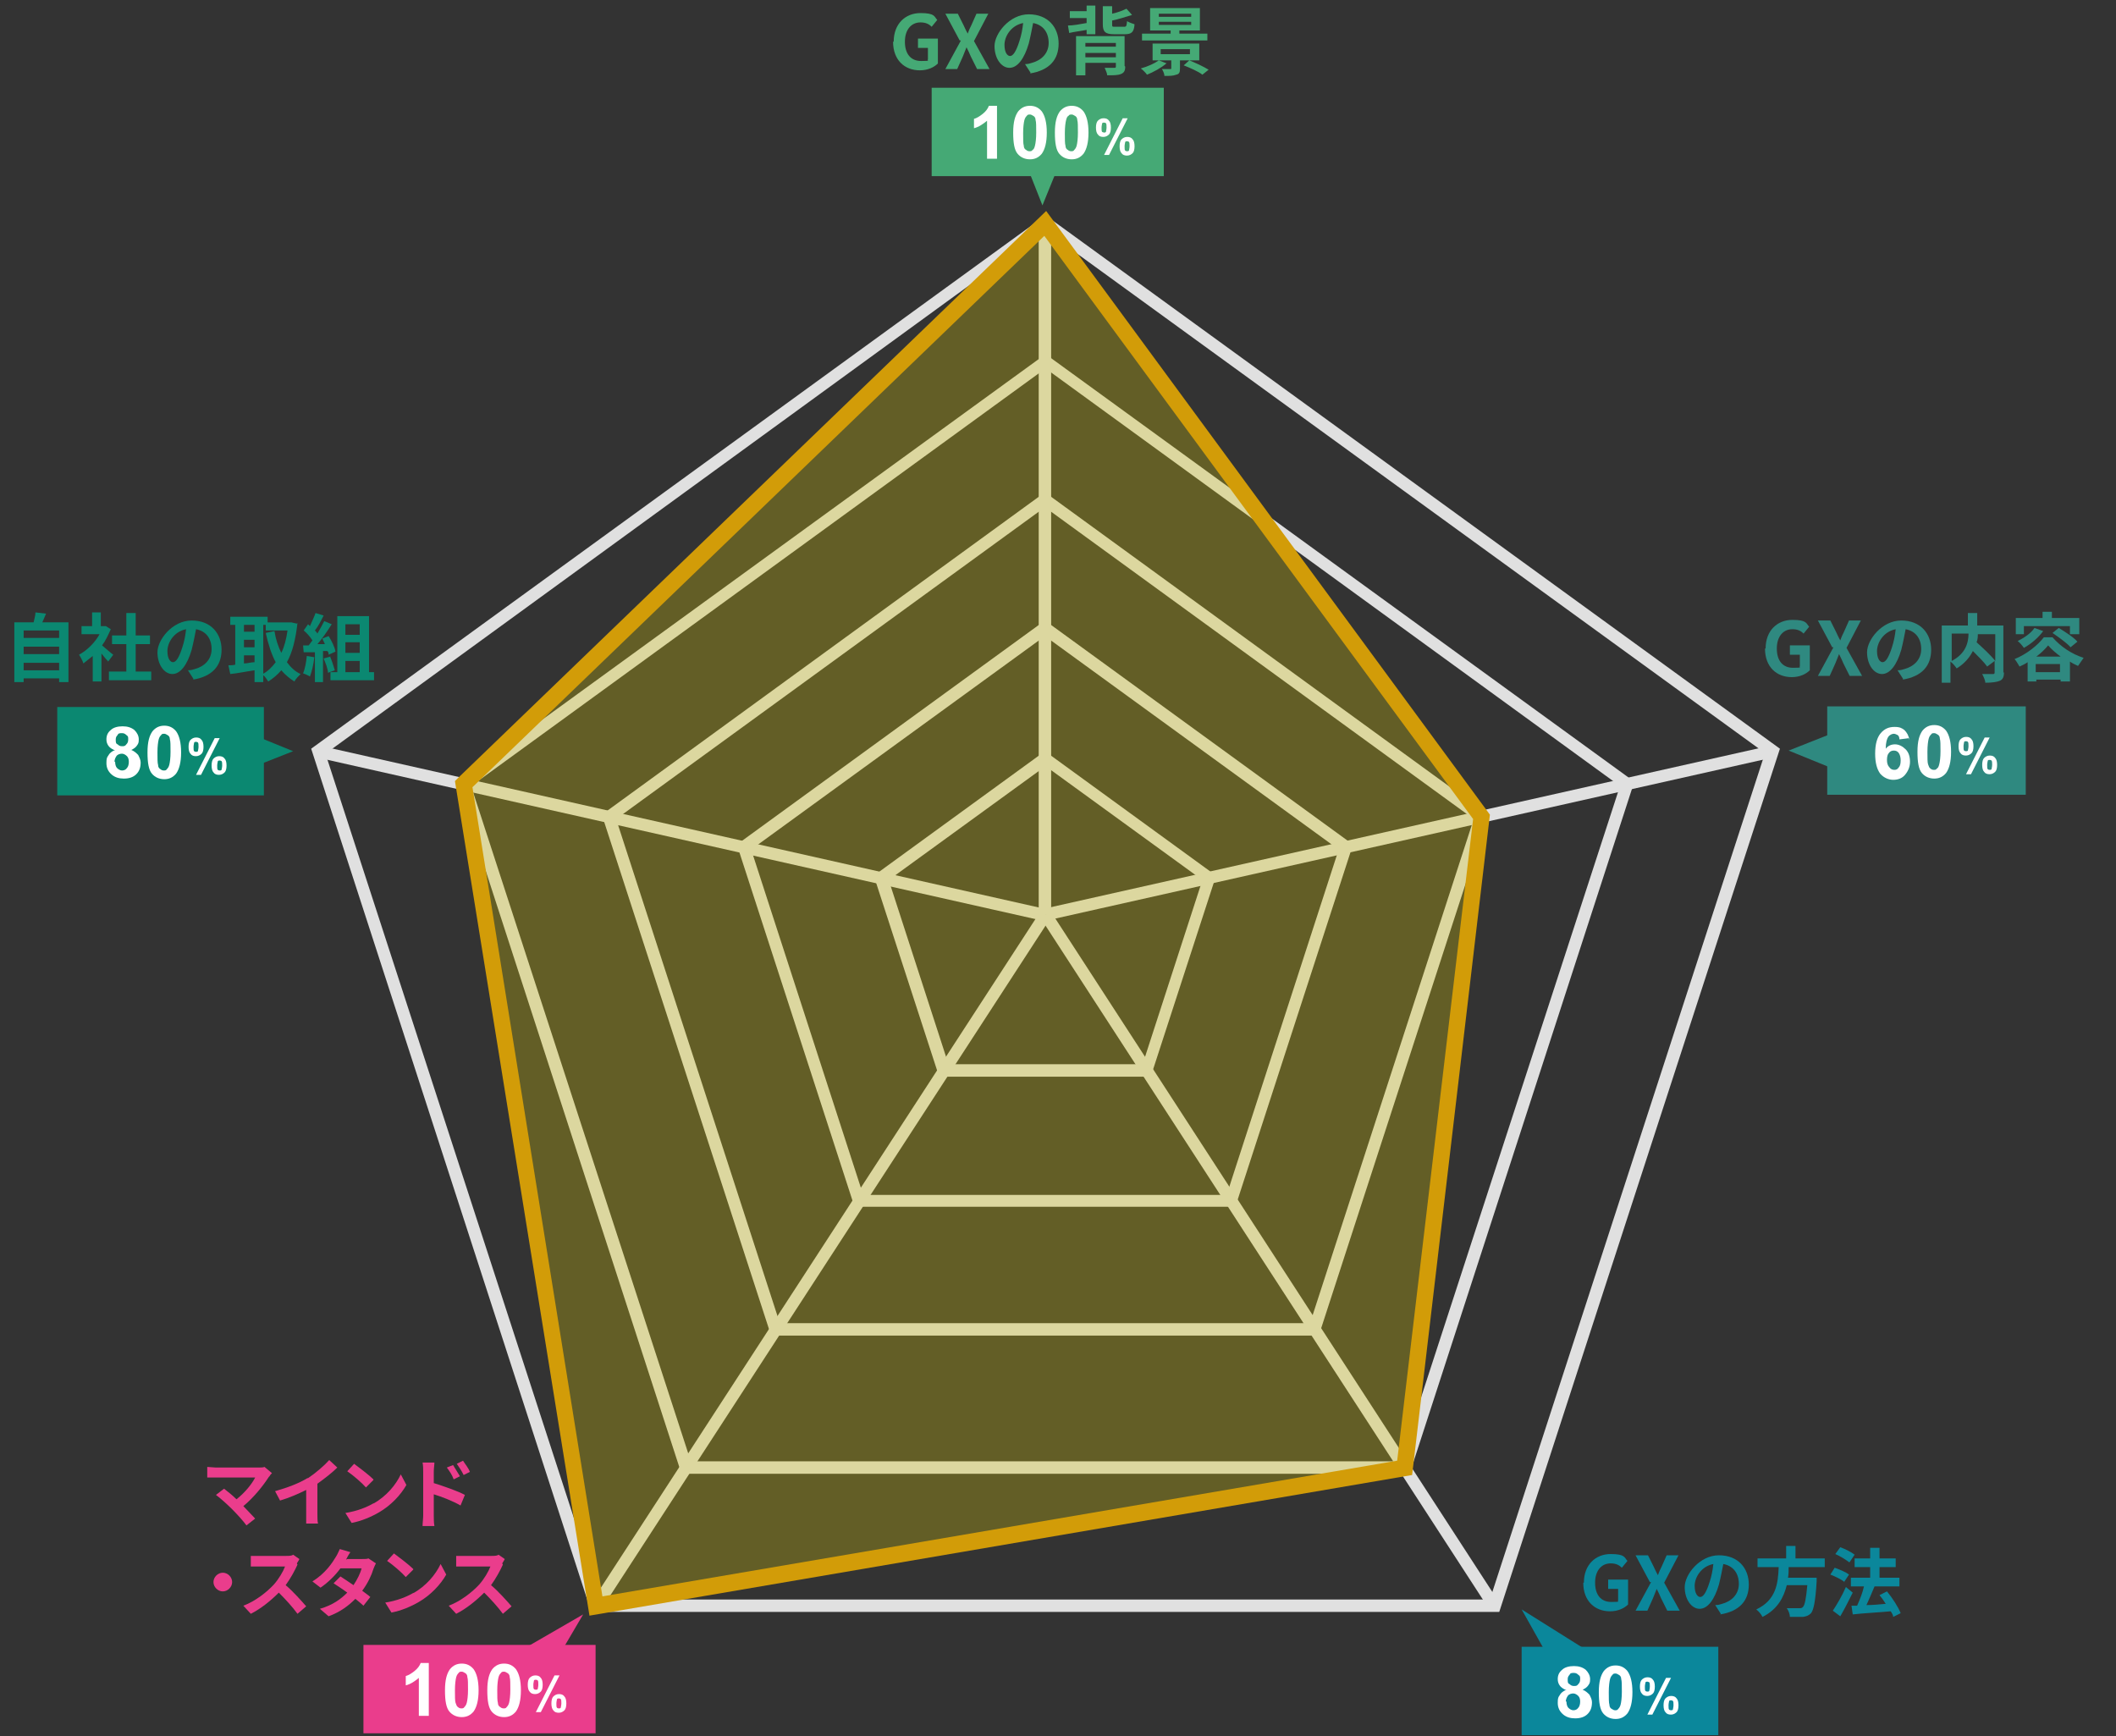 <?xml version="1.0" encoding="UTF-8"?>
<svg xmlns="http://www.w3.org/2000/svg" version="1.1" viewBox="0 0 340 279">
  <rect x="0" y="0" width="340" height="279" fill="#333333" stroke="none"/>
  <defs>
    <style>
      .cls-1 {
        fill: #e0e0e0;
      }

      .cls-1, .cls-2, .cls-3, .cls-4, .cls-5, .cls-6, .cls-7, .cls-8, .cls-9 {
        stroke-width: 0px;
      }

      .cls-2 {
        fill: #0b8871;
      }

      .cls-3 {
        fill: #0b879b;
      }

      .cls-4 {
        fill: #2f8980;
      }

      .cls-5 {
        fill: #45a975;
      }

      .cls-6 {
        fill: #d2c108;
        isolation: isolate;
        opacity: .3;
      }

      .cls-7 {
        fill: #d29c08;
      }

      .cls-8 {
        fill: #fff;
      }

      .cls-9 {
        fill: #ea3d8c;
      }
    </style>
  </defs>
  <g id="_レイヤー_1" data-name="レイヤー 1">
    <path class="cls-1" d="M240.8,259H95L50,120.3l118-85.7,118,85.7-45.1,138.7ZM96.4,257h143l44.2-136-115.7-84L52.3,121.1l44.2,136Z"/>
    <path class="cls-1" d="M226.4,236.8h-116.9l-36.1-111.2,94.6-68.7,94.6,68.7-36.1,111.2h0ZM110.9,234.8h114.1l35.3-108.5-92.3-67.1-92.3,67.1,35.3,108.5h0Z"/>
    <path class="cls-1" d="M212,214.6h-88.1l-27.2-83.7,71.2-51.8,71.2,51.8-27.2,83.7ZM125.3,212.6h85.2l26.3-81-68.9-50.1-68.9,50.1,26.3,81h0Z"/>
    <path class="cls-1" d="M198.5,193.9h-61.2l-18.9-58.2,49.5-36,49.5,36-18.9,58.2ZM138.7,192h58.4l18-55.5-47.2-34.3-47.2,34.3,18,55.5h0Z"/>
    <path class="cls-1" d="M184.9,173h-34l-10.5-32.3,27.5-20,27.5,20-10.5,32.3ZM152.4,171h31.2l9.6-29.6-25.2-18.3-25.2,18.3,9.6,29.6Z"/>
    <path class="cls-1" d="M168.9,35.8h-2v111.1h2V35.8Z"/>
    <path class="cls-1" d="M51.3,119.8l-.4,1.9,116.9,26.3.4-1.9-116.9-26.3Z"/>
    <path class="cls-1" d="M284.5,119.8l-116.7,26.2.4,1.9,116.7-26.2-.4-1.9Z"/>
    <path class="cls-1" d="M167.2,146.4l-72.2,111.1,1.6,1.1,72.2-111.1-1.6-1.1Z"/>
    <path class="cls-1" d="M168.8,146.4l-1.6,1.1,72.1,111.1,1.6-1.1-72.1-111.1Z"/>
    <path class="cls-5" d="M187,14.1h-37.3v14.2h37.3v-14.2Z"/>
    <path class="cls-5" d="M164.3,24.9l3.2,8.1,3.3-8.1h-6.4Z"/>
    <path class="cls-9" d="M95.7,264.3h-37.3v14.2h37.3v-14.2Z"/>
    <path class="cls-9" d="M87.3,270.3l6.4-10.9-10.9,6.3,4.6,4.6Z"/>
    <path class="cls-3" d="M276.1,264.6h-31.6v14.2h31.6v-14.2Z"/>
    <path class="cls-3" d="M255.5,265.5l-11-6.9,6.4,11.4,4.7-4.5Z"/>
    <path class="cls-2" d="M42.4,113.6H9.2v14.2h33.2v-14.2Z"/>
    <path class="cls-2" d="M39,123.9l8.1-3.2-8.1-3.3v6.4Z"/>
    <path class="cls-4" d="M325.5,113.5h-31.9v14.2h31.9v-14.2Z"/>
    <path class="cls-4" d="M295.5,117.4l-8.1,3.2,8.1,3.3v-6.4Z"/>
    <path class="cls-6" d="M167.9,35.8l-93.4,90.1,21.3,132.1,129.9-22.2,12.3-104.6-70.1-95.4Z"/>
    <path class="cls-7" d="M94.7,259.5l-21.6-134,.5-.5,94.5-91.1,71.3,97-12.5,106.1-132.2,22.6h0ZM75.9,126.4l20.9,130.1,127.7-21.8,12.2-103.1-68.9-93.7-91.9,88.6Z"/>
    <path class="cls-8" d="M160.2,25.5h-1.6v-6.1c-.6.5-1.3,1-2.1,1.2v-1.5c.4-.1.9-.4,1.4-.8.5-.4.8-.8,1-1.3h1.3v8.4Z"/>
    <path class="cls-8" d="M165.5,17c.8,0,1.4.3,1.9.9.5.7.8,1.8.8,3.4s-.3,2.7-.8,3.4c-.5.6-1.1.9-1.9.9s-1.5-.3-2-.9c-.5-.6-.7-1.7-.7-3.4s.3-2.7.8-3.4c.5-.6,1.1-.9,1.9-.9h0ZM165.5,18.4c-.2,0-.4,0-.5.2-.1.1-.3.3-.4.7-.1.4-.2,1.1-.2,2.1s0,1.7.1,2c0,.4.2.6.4.7.1.1.3.2.5.2s.4,0,.5-.2c.2-.1.3-.3.4-.7.1-.4.2-1.1.2-2.1s0-1.7-.1-2c0-.4-.2-.6-.4-.7-.2-.1-.3-.2-.5-.2Z"/>
    <path class="cls-8" d="M172.2,17c.8,0,1.4.3,1.9.9.5.7.8,1.8.8,3.4s-.3,2.7-.8,3.4c-.5.6-1.1.9-1.9.9s-1.5-.3-2-.9c-.5-.6-.7-1.7-.7-3.4s.3-2.7.8-3.4c.5-.6,1.1-.9,1.9-.9h0ZM172.2,18.4c-.2,0-.4,0-.5.2-.2.1-.3.3-.4.7-.1.4-.2,1.1-.2,2.1s0,1.7.1,2c0,.4.2.6.4.7.1.1.3.2.5.2s.4,0,.5-.2c.1-.1.3-.3.4-.7.1-.4.2-1.1.2-2.1s0-1.7-.1-2c0-.4-.2-.6-.4-.7-.2-.1-.3-.2-.5-.2Z"/>
    <path class="cls-8" d="M176.1,20.5c0-.5.1-.9.3-1.1.2-.2.5-.4.9-.4s.7.1.9.4c.2.2.3.6.3,1.1s-.1.9-.3,1.1c-.2.2-.5.4-.9.4s-.7-.1-.9-.4c-.2-.2-.3-.6-.3-1.1ZM177,20.5c0,.4,0,.6.1.7,0,0,.2.1.3.1s.2,0,.3-.1c0-.1.1-.4.1-.7s0-.6-.1-.7c0,0-.1-.1-.3-.1s-.2,0-.3.1c0,.1-.1.4-.1.7h0ZM178.2,24.9h-.8l3-5.9h.8l-3,5.9ZM179.9,23.5c0-.5.1-.9.3-1.1.2-.2.5-.4.9-.4s.7.1.9.4c.2.2.3.6.3,1.1s-.1.9-.3,1.1c-.2.2-.5.4-.9.4s-.7-.1-.9-.4c-.2-.2-.3-.6-.3-1.1h0ZM180.7,23.5c0,.4,0,.6.1.7,0,0,.1.1.3.1s.2,0,.3-.1c0-.1.1-.4.1-.7s0-.6-.1-.7c0,0-.1-.1-.3-.1s-.2,0-.3.1c0,.1-.1.4-.1.7h0Z"/>
    <path class="cls-8" d="M68.9,275.7h-1.6v-6.1c-.6.5-1.3,1-2.1,1.2v-1.5c.4-.1.9-.4,1.4-.8.5-.4.8-.8,1-1.3h1.3v8.4Z"/>
    <path class="cls-8" d="M74.2,267.3c.8,0,1.4.3,1.9.9.5.7.8,1.8.8,3.4s-.3,2.7-.8,3.4c-.5.6-1.1.9-1.9.9s-1.5-.3-2-.9c-.5-.6-.7-1.7-.7-3.4s.3-2.7.8-3.4c.5-.6,1.1-.9,1.9-.9h0ZM74.2,268.6c-.2,0-.4,0-.5.2-.1.1-.3.3-.4.7-.1.4-.2,1.1-.2,2.1s0,1.7.1,2,.2.6.4.7c.1.1.3.2.5.2s.4,0,.5-.2c.1-.1.3-.3.4-.7.1-.4.2-1.1.2-2.1s0-1.7-.1-2c0-.4-.2-.6-.4-.7-.2-.1-.3-.2-.5-.2Z"/>
    <path class="cls-8" d="M81,267.3c.8,0,1.4.3,1.9.9.5.7.8,1.8.8,3.4s-.3,2.7-.8,3.4c-.5.6-1.1.9-1.9.9s-1.5-.3-2-.9c-.5-.6-.7-1.7-.7-3.4s.3-2.7.8-3.4c.5-.6,1.1-.9,1.9-.9h0ZM81,268.6c-.2,0-.4,0-.5.2-.1.1-.3.3-.4.7-.1.4-.2,1.1-.2,2.1s0,1.7.1,2c0,.4.2.6.4.7.1.1.3.2.5.2s.4,0,.5-.2c.1-.1.3-.3.4-.7.1-.4.2-1.1.2-2.1s0-1.7-.1-2c0-.4-.2-.6-.4-.7-.2-.1-.3-.2-.5-.2Z"/>
    <path class="cls-8" d="M84.8,270.7c0-.5.1-.9.3-1.1.2-.2.5-.4.9-.4s.7.1.9.4c.2.2.3.6.3,1.1s-.1.9-.3,1.1c-.2.2-.5.4-.9.4s-.7-.1-.9-.4c-.2-.2-.3-.6-.3-1.1ZM85.7,270.7c0,.4,0,.6.1.7,0,0,.1.1.3.1s.2,0,.3-.1c0-.1.1-.4.1-.7s0-.6-.1-.7c0,0-.1-.1-.3-.1s-.2,0-.3.1c0,.1-.1.4-.1.7h0ZM86.9,275.1h-.8l3-5.9h.8l-3,5.9ZM88.6,273.7c0-.5.1-.9.3-1.1.2-.2.5-.4.9-.4s.7.1.9.4c.2.2.3.6.3,1.1s-.1.9-.3,1.1c-.2.2-.5.4-.9.4s-.7-.1-.9-.4c-.2-.2-.3-.6-.3-1.1h0ZM89.4,273.7c0,.4,0,.6.1.7,0,0,.1.1.3.1s.2,0,.3-.1c0-.1.1-.4.1-.7s0-.6-.1-.7c0,0-.1-.1-.3-.1s-.2,0-.3.1c0,.1-.1.4-.1.7h0Z"/>
    <path class="cls-8" d="M251.5,271.5c-.4-.2-.7-.4-.9-.7-.2-.3-.3-.6-.3-1,0-.6.2-1.1.7-1.5.4-.4,1.1-.6,1.9-.6s1.4.2,1.9.6c.4.4.7.9.7,1.5s-.1.7-.3,1c-.2.3-.5.5-.9.7.5.2.8.5,1.1.8.2.4.4.8.4,1.2,0,.8-.2,1.4-.7,1.9-.5.5-1.2.7-2,.7s-1.4-.2-1.9-.6c-.6-.5-.9-1.1-.9-1.9s.1-.9.3-1.2c.2-.4.6-.7,1.1-.9h0ZM251.7,273.4c0,.4.1.8.3,1s.5.4.8.4.6-.1.8-.4c.2-.2.3-.6.3-1s-.1-.7-.3-.9c-.2-.2-.5-.4-.8-.4s-.7.1-.9.4c-.2.3-.3.6-.3.9h0ZM251.9,269.9c0,.3,0,.6.3.7.2.2.4.3.7.3s.5,0,.7-.3c.2-.2.3-.4.3-.8s0-.5-.3-.7c-.2-.2-.4-.3-.7-.3s-.6,0-.7.3c-.2.2-.3.4-.3.7h0Z"/>
    <path class="cls-8" d="M259.6,267.6c.8,0,1.4.3,1.9.9.5.7.8,1.8.8,3.4s-.3,2.7-.8,3.4c-.5.6-1.1.9-1.9.9s-1.5-.3-2-.9c-.5-.6-.7-1.7-.7-3.4s.3-2.7.8-3.4c.5-.6,1.1-.9,1.9-.9h0ZM259.6,268.9c-.2,0-.4,0-.5.2-.1.1-.3.3-.4.7-.1.4-.2,1.1-.2,2.1s0,1.7.1,2c0,.4.2.6.4.7.2.1.3.2.5.2s.4,0,.5-.2c.1-.1.3-.3.4-.7.1-.4.2-1.1.2-2.1s0-1.7-.1-2c0-.4-.2-.6-.4-.7-.2-.1-.3-.2-.5-.2Z"/>
    <path class="cls-8" d="M263.5,271c0-.5.1-.9.3-1.1.2-.2.5-.4.9-.4s.7.1.9.4c.2.2.3.6.3,1.1s-.1.9-.3,1.1c-.2.2-.5.4-.9.4s-.7-.1-.9-.4c-.2-.2-.3-.6-.3-1.1ZM264.3,271c0,.4,0,.6.1.7,0,0,.1.1.3.1s.2,0,.3-.1c0-.1.1-.4.1-.7s0-.6-.1-.7c0,0-.2-.1-.3-.1s-.2,0-.3.1c0,.1-.1.4-.1.7h0ZM265.5,275.5h-.8l3-5.9h.8l-3,5.9ZM267.3,274c0-.5.1-.9.3-1.1.2-.2.5-.4.9-.4s.7.1.9.4c.2.2.3.6.3,1.1s-.1.9-.3,1.1c-.2.2-.5.4-.9.4s-.7-.1-.9-.4c-.2-.2-.3-.6-.3-1.1h0ZM268.1,274c0,.4,0,.6.1.7,0,0,.1.1.3.1s.2,0,.3-.1c0-.1.1-.4.1-.7s0-.6-.1-.7c0,0-.1-.1-.3-.1s-.2,0-.3.1c0,.1-.1.4-.1.7h0Z"/>
    <path class="cls-8" d="M18.3,120.5c-.4-.2-.7-.4-.9-.7-.2-.3-.3-.6-.3-1,0-.6.2-1.1.7-1.5.4-.4,1.1-.6,1.9-.6s1.4.2,1.9.6c.4.4.7.9.7,1.5s-.1.7-.3,1c-.2.3-.5.5-.9.7.5.2.8.5,1.1.8.2.4.4.8.4,1.2,0,.8-.2,1.4-.7,1.9-.5.5-1.2.7-2,.7s-1.4-.2-1.9-.6c-.6-.5-.9-1.1-.9-1.9s.1-.9.3-1.2c.2-.4.6-.7,1.1-.9h0ZM18.5,122.4c0,.4.1.8.3,1,.2.2.5.4.8.4s.6-.1.8-.4c.2-.2.3-.6.3-1s-.1-.7-.3-.9c-.2-.2-.5-.4-.8-.4s-.7.1-.9.4c-.2.3-.3.6-.3.9h0ZM18.6,118.9c0,.3,0,.6.3.7.2.2.4.3.7.3s.5,0,.7-.3c.2-.2.3-.4.3-.8s0-.5-.3-.7c-.2-.2-.4-.3-.7-.3s-.6,0-.7.3c-.2.2-.3.4-.3.7h0Z"/>
    <path class="cls-8" d="M26.4,116.6c.8,0,1.4.3,1.9.9.5.7.8,1.8.8,3.4s-.3,2.7-.8,3.4c-.5.6-1.1.9-1.9.9s-1.5-.3-2-.9c-.5-.6-.7-1.7-.7-3.4s.3-2.7.8-3.4c.5-.6,1.1-.9,1.9-.9h0ZM26.4,117.9c-.2,0-.4,0-.5.2-.1.1-.3.3-.4.7-.1.4-.2,1.1-.2,2.1s0,1.7.1,2c0,.4.2.6.4.7.1.1.3.2.5.2s.4,0,.5-.2c.1-.1.3-.3.4-.7.1-.4.2-1.1.2-2.1s0-1.7-.1-2c0-.4-.2-.6-.4-.7-.2-.1-.3-.2-.5-.2Z"/>
    <path class="cls-8" d="M30.3,120c0-.5.1-.9.3-1.1.2-.2.5-.4.9-.4s.7.1.9.4c.2.2.3.6.3,1.1s-.1.9-.3,1.1c-.2.2-.5.4-.9.4s-.7-.1-.9-.4c-.2-.2-.3-.6-.3-1.1ZM31.1,120c0,.4,0,.6.1.7,0,0,.1.1.3.1s.2,0,.3-.1c0-.1.1-.4.1-.7s0-.6-.1-.7c0,0-.1-.1-.3-.1s-.2,0-.3.1c0,.1-.1.4-.1.7h0ZM32.3,124.5h-.8l3-5.9h.8l-3,5.9ZM34,123c0-.5.1-.9.3-1.1.2-.2.5-.4.9-.4s.7.1.9.4c.2.2.3.6.3,1.1s-.1.9-.3,1.1c-.2.2-.5.4-.9.4s-.7-.1-.9-.4c-.2-.2-.3-.6-.3-1.1h0ZM34.9,123c0,.4,0,.6.1.7,0,0,.1.1.3.1s.2,0,.3-.1c0-.1.1-.4.1-.7s0-.6-.1-.7c0,0-.1-.1-.3-.1s-.2,0-.3.1c0,.1-.1.4-.1.7h0Z"/>
    <path class="cls-8" d="M306.8,118.6l-1.6.2c0-.3-.1-.6-.3-.7-.2-.1-.4-.2-.6-.2s-.6.1-.9.5c-.2.3-.4.9-.4,1.9.4-.5.9-.7,1.5-.7s1.2.3,1.7.8c.5.5.7,1.2.7,2s-.3,1.5-.8,2.1-1.2.8-1.9.8-1.5-.3-2.1-1c-.5-.7-.8-1.7-.8-3.2s.3-2.6.9-3.3,1.3-1,2.2-1,1.2.2,1.6.5c.4.4.7.9.8,1.6h0ZM303.2,122.1c0,.5.1.9.4,1.2.2.3.5.4.8.4s.5-.1.7-.4c.2-.2.3-.6.3-1.1s-.1-.9-.3-1.2c-.2-.3-.5-.4-.8-.4s-.6.1-.8.4c-.2.2-.3.6-.3,1.1h0Z"/>
    <path class="cls-8" d="M310.8,116.5c.8,0,1.4.3,1.9.9.5.7.8,1.8.8,3.4s-.3,2.7-.8,3.4c-.5.6-1.1.9-1.9.9s-1.5-.3-2-.9c-.5-.6-.7-1.7-.7-3.4s.3-2.7.8-3.4c.5-.6,1.1-.9,1.9-.9h0ZM310.8,117.8c-.2,0-.4,0-.5.2-.1.1-.3.3-.4.7-.1.4-.2,1.1-.2,2.1s0,1.7.1,2,.2.6.4.7c.1.1.3.2.5.2s.4,0,.5-.2c.2-.1.3-.3.4-.7.1-.4.2-1.1.2-2.1s0-1.7-.1-2c0-.4-.2-.6-.4-.7-.2-.1-.3-.2-.5-.2Z"/>
    <path class="cls-8" d="M314.7,119.9c0-.5.1-.9.3-1.1.2-.2.5-.4.9-.4s.7.1.9.4c.2.2.3.6.3,1.1s-.1.9-.3,1.1c-.2.2-.5.4-.9.4s-.7-.1-.9-.4c-.2-.2-.3-.6-.3-1.1ZM315.5,119.9c0,.4,0,.6.1.7,0,0,.1.1.3.1s.2,0,.3-.1c0-.1.1-.4.1-.7s0-.6-.1-.7c0,0-.1-.1-.3-.1s-.2,0-.3.1c0,.1-.1.4-.1.7h0ZM316.7,124.4h-.8l3-5.9h.8l-3,5.9ZM318.5,122.9c0-.5.1-.9.3-1.1.2-.2.5-.4.9-.4s.7.1.9.4c.2.2.3.6.3,1.1s-.1.9-.3,1.1c-.2.2-.5.4-.9.4s-.7-.1-.9-.4c-.2-.2-.3-.6-.3-1.1h0ZM319.3,122.9c0,.4,0,.6.1.7,0,0,.1.1.3.1s.2,0,.3-.1c0-.1.1-.4.1-.7s0-.6-.1-.7c0,0-.1-.1-.3-.1s-.2,0-.3.1c0,.1-.1.4-.1.7h0Z"/>
  </g>
  <g id="_レイヤー_2" data-name="レイヤー 2">
    <g>
      <path class="cls-5" d="M143.6,6.7c0-2.9,1.9-4.6,4.3-4.6s2.2.6,2.7,1.1l-.9,1.1c-.4-.4-.9-.7-1.8-.7-1.5,0-2.5,1.2-2.5,3.1s.9,3.1,2.6,3.1.9-.1,1.1-.3v-1.8h-1.6v-1.5h3.2v4c-.6.6-1.6,1.1-2.9,1.1-2.4,0-4.3-1.6-4.3-4.6Z"/>
      <path class="cls-5" d="M154.2,6.5l-2.3-4.3h2l.9,1.8c.2.4.4.9.7,1.4h0c.2-.6.4-1,.6-1.4l.8-1.8h1.9l-2.3,4.4,2.5,4.5h-2l-1-2c-.2-.5-.4-.9-.7-1.5h0c-.2.5-.4,1-.6,1.5l-.9,2h-1.9l2.5-4.6Z"/>
      <path class="cls-5" d="M165.6,11.7l-.9-1.4c.5,0,.8-.1,1.1-.2,1.5-.4,2.7-1.5,2.7-3.2s-.9-2.9-2.5-3.2c-.2,1-.4,2.1-.7,3.3-.7,2.4-1.8,3.9-3.1,3.9s-2.4-1.5-2.4-3.5,2.4-5.1,5.5-5.1,4.8,2.1,4.8,4.7-1.5,4.3-4.6,4.8ZM162.3,9c.5,0,1-.8,1.5-2.4.3-.9.5-1.9.6-2.9-2,.4-3,2.2-3,3.5s.5,1.8.9,1.8Z"/>
      <path class="cls-5" d="M174.6,4.8c-1,.2-2,.3-2.8.5l-.2-1.2c.8,0,1.9-.2,3-.4v-.8h-2.7v-1.1h2.7v-.9h1.4v4.6h-1.4v-.8ZM180.8,10.7c0,.7-.2,1-.7,1.2-.5.2-1.2.2-2.2.2,0-.4-.3-.9-.4-1.2.6,0,1.4,0,1.5,0,.2,0,.3,0,.3-.2v-.6h-4.9v2h-1.5v-6.3h7.8v4.8ZM174.4,6.9v.6h4.9v-.6h-4.9ZM179.3,9.2v-.7h-4.9v.7h4.9ZM180.6,4.3c.4,0,.4-.1.5-.9.3.2.9.4,1.2.5-.1,1.3-.5,1.6-1.6,1.6h-1.7c-1.4,0-1.8-.4-1.8-1.6V1h1.5v1.2c.9-.2,1.7-.5,2.3-.8l.9,1c-1,.3-2.2.7-3.2.9v.6c0,.4,0,.4.5.4h1.3Z"/>
      <path class="cls-5" d="M187.4,10.2c-.8.7-2.1,1.4-3.1,1.8-.2-.3-.7-.8-1-1,1.1-.3,2.2-.8,2.9-1.3l1.3.5ZM194.1,6.5h-10.6v-1.1h4.6v-.5h-3.3V1.3h8v3.6h-3.3v.5h4.5v1.1ZM189.6,9.7v1.3c0,.6-.1.9-.6,1-.5.2-1.1.2-1.9.2,0-.3-.2-.8-.4-1.1.5,0,1.1,0,1.3,0,.2,0,.2,0,.2-.2v-1.2h-3v-2.7h7.5v2.7h-3.1ZM186.2,2.7h5.2v-.5h-5.2v.5ZM186.2,4h5.2v-.5h-5.2v.5ZM186.5,8.7h4.7v-.8h-4.7v.8ZM191.1,9.7c1,.4,2.3,1,3.1,1.5l-1,.8c-.6-.5-2-1.1-3-1.5l.9-.8Z"/>
    </g>
    <g>
      <path class="cls-4" d="M283.7,104.2c0-2.9,1.9-4.6,4.3-4.6s2.2.6,2.7,1.1l-.9,1.1c-.4-.4-.9-.7-1.8-.7-1.5,0-2.5,1.2-2.5,3.1s.9,3.1,2.6,3.1.9-.1,1.1-.3v-1.8h-1.6v-1.5h3.2v4c-.6.6-1.6,1.1-2.9,1.1-2.4,0-4.3-1.6-4.3-4.6Z"/>
      <path class="cls-4" d="M294.4,104l-2.3-4.3h2l.9,1.8c.2.4.4.9.7,1.4h0c.2-.6.4-1,.6-1.4l.8-1.8h1.9l-2.3,4.4,2.5,4.5h-2l-1-2c-.2-.5-.4-.9-.7-1.5h0c-.2.5-.4,1-.6,1.5l-.9,2h-1.9l2.5-4.6Z"/>
      <path class="cls-4" d="M305.8,109.1l-.9-1.4c.5,0,.8-.1,1.1-.2,1.5-.4,2.7-1.5,2.7-3.2s-.9-2.9-2.5-3.2c-.2,1-.4,2.1-.7,3.3-.7,2.4-1.8,3.9-3.1,3.9s-2.4-1.5-2.4-3.5,2.4-5.1,5.5-5.1,4.8,2.1,4.8,4.7-1.5,4.3-4.6,4.8ZM302.5,106.4c.5,0,1-.8,1.5-2.4.3-.9.5-1.9.6-2.9-2,.4-3,2.2-3,3.5s.5,1.8.9,1.8Z"/>
      <path class="cls-4" d="M322,108c0,.8-.2,1.2-.7,1.4-.5.2-1.3.3-2.3.3,0-.4-.3-1-.5-1.4.7,0,1.5,0,1.7,0,.2,0,.3,0,.3-.3v-1.8l-1.2.9c-.5-.7-1.4-1.6-2.3-2.5-.5,1-1.3,2-2.6,2.8-.2-.3-.6-.8-1-1.1v3.4h-1.4v-9.2h4.2v-2h1.5v2h4.2v7.6ZM313.6,106.2c2.3-1.2,2.7-3,2.7-4.4h-2.7v4.4ZM317.8,101.8c0,.4,0,.9-.2,1.4,1,.9,2.3,2.1,3,3v-4.3h-2.8Z"/>
      <path class="cls-4" d="M329.8,102.4c1.3,1.5,3.1,2.7,5,3.3-.3.4-.6.9-.9,1.3-.4-.2-.9-.4-1.3-.7v3.2h-1.5v-.3h-3.9v.3h-1.4v-3.1c-.4.3-.9.5-1.3.7-.2-.3-.5-.9-.8-1.2,2-.8,3.8-2.3,4.7-3.5h1.5ZM325.3,101.9h-1.4v-2.6h4.3v-1h1.5v1h4.4v2.6h-1.5v-1.3h-7.4v1.3ZM328.3,101.4c-.8,1.1-2,2.1-3.1,2.7-.2-.3-.7-.9-1-1.1,1-.5,2.1-1.2,2.7-2.1l1.4.5ZM331,108v-1.3h-3.9v1.3h3.9ZM331.1,105.5c-.8-.6-1.5-1.2-2-1.8-.5.6-1.1,1.2-1.9,1.8h3.9ZM330.8,100.9c1,.6,2.4,1.5,3,2.2l-1.1.9c-.6-.7-1.9-1.6-2.9-2.3l1-.8Z"/>
    </g>
    <g>
      <path class="cls-2" d="M11,100v9.6h-1.5v-.6H3.8v.6h-1.5v-9.6h3.1c.1-.5.3-1.1.3-1.6l1.7.2c-.2.5-.4.9-.6,1.4h4.1ZM3.8,101.3v1.2h5.7v-1.2H3.8ZM3.8,103.9v1.2h5.7v-1.2H3.8ZM9.5,107.7v-1.2H3.8v1.2h5.7Z"/>
      <path class="cls-2" d="M17.4,106.3c-.3-.3-.7-.8-1.1-1.3v4.5h-1.4v-4.1c-.5.4-1,.8-1.5,1.2-.1-.4-.5-1.1-.7-1.4,1.3-.7,2.6-2,3.3-3.3h-2.9v-1.3h1.7v-2.2h1.4v2.2h.8c0,0,.8.5.8.5-.4.9-.8,1.8-1.4,2.6.6.5,1.5,1.3,1.8,1.5l-.9,1.2ZM24.3,107.9v1.4h-6.8v-1.4h2.8v-4.4h-2.3v-1.4h2.3v-3.6h1.5v3.6h2.3v1.4h-2.3v4.4h2.6Z"/>
      <path class="cls-2" d="M31.1,109.1l-.9-1.4c.5,0,.8-.1,1.1-.2,1.5-.4,2.7-1.5,2.7-3.2s-.9-2.9-2.5-3.2c-.2,1-.4,2.1-.7,3.3-.7,2.4-1.8,3.9-3.1,3.9s-2.4-1.5-2.4-3.5,2.4-5.1,5.5-5.1,4.8,2.1,4.8,4.7-1.5,4.3-4.6,4.8ZM27.8,106.4c.5,0,1-.8,1.5-2.4.3-.9.5-1.9.6-2.9-2,.4-3,2.2-3,3.5s.5,1.8.9,1.8Z"/>
      <path class="cls-2" d="M47.8,100.1c-.3,2.6-.8,4.7-1.7,6.3.6.8,1.3,1.5,2.2,1.9-.3.3-.8.8-1,1.2-.8-.5-1.5-1.1-2.1-1.8-.6.7-1.3,1.3-2.1,1.8-.2-.3-.5-.8-.8-1v1.1h-1.4v-1.9c-1.4.2-2.8.5-3.9.6l-.3-1.4c.3,0,.7,0,1.1-.1v-6.4h-.8v-1.3h6v.9h3.8s.9.2.9.2ZM39.2,100.4v1.1h1.7v-1.1h-1.7ZM39.2,104h1.7v-1.2h-1.7v1.2ZM39.2,106.6c.6,0,1.1-.2,1.7-.2v-1.1h-1.7v1.3ZM42.2,108.3c.8-.4,1.5-1.1,2.1-1.9-.7-1.3-1.2-2.9-1.6-4.7l1.4-.3c.2,1.3.6,2.5,1.1,3.5.5-1,.8-2.2,1-3.6h-3.5v-.9h-.4v7.9Z"/>
      <path class="cls-2" d="M50.5,105.6c-.1,1.1-.4,2.3-.7,3.1-.3-.2-.8-.4-1.1-.5.3-.7.5-1.8.6-2.8l1.2.2ZM51.9,104.7v4.9h-1.3v-4.8h-1.8c0,.1-.1-1.1-.1-1.1h.9c.2-.3.4-.5.6-.8-.3-.5-.9-1.2-1.4-1.6l.7-1c0,0,.2.2.3.3.3-.7.7-1.5.9-2.1l1.3.4c-.4.8-.9,1.8-1.4,2.4.2.2.3.3.4.5.4-.7.8-1.4,1.1-2l1.2.5c-.7,1.1-1.5,2.3-2.3,3.2h1.2c-.1-.3-.3-.6-.4-.9l1-.4c.5.8,1,1.8,1.1,2.5l-1.1.5c0-.2,0-.4-.2-.6h-.7ZM53,105.4c.3.7.6,1.6.8,2.3l-1.1.4c0-.6-.4-1.6-.7-2.3l1.1-.3ZM60.1,108v1.3h-7v-1.3h1.1v-9h5.1v9h.8ZM55.5,100.3v1.7h2.3v-1.7h-2.3ZM57.8,103.2h-2.3v1.7h2.3v-1.7ZM55.5,108h2.3v-1.8h-2.3v1.8Z"/>
    </g>
    <g>
      <path class="cls-3" d="M254.5,254.3c0-2.9,1.9-4.6,4.3-4.6s2.2.6,2.7,1.1l-.9,1.1c-.4-.4-.9-.7-1.8-.7-1.5,0-2.5,1.2-2.5,3.1s.9,3.1,2.6,3.1.9-.1,1.1-.3v-1.8h-1.6v-1.5h3.2v4c-.6.6-1.6,1.1-2.9,1.1-2.4,0-4.3-1.6-4.3-4.6Z"/>
      <path class="cls-3" d="M265.1,254.2l-2.3-4.3h2l.9,1.8c.2.4.4.9.7,1.4h0c.2-.6.4-1,.6-1.4l.8-1.8h1.9l-2.3,4.4,2.5,4.5h-2l-1-2c-.2-.5-.4-.9-.7-1.5h0c-.2.5-.4,1-.6,1.5l-.9,2h-1.9l2.5-4.6Z"/>
      <path class="cls-3" d="M276.5,259.3l-.9-1.4c.5,0,.8-.1,1.1-.2,1.5-.4,2.7-1.5,2.7-3.2s-.9-2.9-2.5-3.2c-.2,1-.4,2.1-.7,3.3-.7,2.4-1.8,3.9-3.1,3.9s-2.4-1.5-2.4-3.5,2.4-5.1,5.5-5.1,4.8,2.1,4.8,4.7-1.5,4.3-4.6,4.8ZM273.2,256.6c.5,0,1-.8,1.5-2.4.3-.9.5-1.9.6-2.9-2,.4-3,2.2-3,3.5s.5,1.8.9,1.8Z"/>
      <path class="cls-3" d="M287.4,251.9c0,.5,0,1-.1,1.6h4.6s0,.4,0,.6c-.2,3.3-.5,4.6-.9,5.1-.4.4-.7.5-1.3.6-.4,0-1.2,0-2.1,0,0-.4-.2-1-.5-1.4.8,0,1.7,0,2,0s.4,0,.6-.2c.3-.3.5-1.3.7-3.5h-3.3c-.5,2-1.5,3.9-3.9,5.1-.2-.4-.6-.9-1-1.2,3.2-1.5,3.5-4.2,3.6-6.8h-3.4v-1.4h4.6v-2h1.5v2h4.7v1.4h-5.8Z"/>
      <path class="cls-3" d="M296.4,254.2c-.5-.4-1.5-.9-2.3-1.2l.7-1.1c.8.3,1.8.7,2.3,1.1l-.8,1.2ZM297.7,255.9c-.6,1.2-1.3,2.6-2,3.8l-1.2-.9c.6-.9,1.5-2.4,2.1-3.8l1.1.9ZM297.1,251c-.5-.4-1.5-1-2.2-1.3l.8-1.1c.8.3,1.8.8,2.3,1.2l-.8,1.2ZM304.2,259.8c0-.3-.2-.6-.4-.9-2.2.2-4.4.3-6.1.5l-.2-1.4h.9c.4-.9.9-2.1,1.1-3.1h-2.1v-1.4h3.1v-1.7h-2.5v-1.4h2.5v-1.7h1.5v1.7h2.6v1.4h-2.6v1.7h3.2v1.4h-4,0c-.4,1-.9,2.1-1.3,3,1,0,2-.1,3.1-.2-.3-.5-.6-.9-1-1.4l1.2-.6c.9,1.1,1.8,2.5,2.2,3.5l-1.4.7Z"/>
    </g>
    <g>
      <path class="cls-9" d="M43.2,237.3c-.9,1.4-2.4,3.3-4.1,4.7.7.7,1.4,1.5,1.9,2l-1.4,1.1c-.5-.7-1.5-1.8-2.3-2.6-.7-.7-1.9-1.8-2.6-2.3l1.3-1c.5.4,1.3,1,2,1.7,1.4-1.1,2.5-2.5,3-3.5h-6.3c-.5,0-1.1,0-1.4,0v-1.7c.3,0,1,.1,1.4.1h6.7c.5,0,.9,0,1.1-.1l1.2,1c-.2.2-.3.3-.4.5Z"/>
      <path class="cls-9" d="M49.5,237.5c1.2-.8,2.6-2,3.4-2.9l1.3,1.2c-.9.9-2.1,1.8-3.2,2.6v4.8c0,.5,0,1.3.1,1.6h-1.9c0-.3,0-1,0-1.6v-3.8c-1.2.6-2.8,1.3-4.2,1.7l-.8-1.5c2.1-.6,3.9-1.3,5.2-2.1Z"/>
      <path class="cls-9" d="M60,241.6c2.1-1.2,3.6-3,4.4-4.7l.9,1.7c-.9,1.6-2.5,3.3-4.4,4.4-1.2.7-2.8,1.4-4.4,1.7l-1-1.6c1.9-.3,3.4-.9,4.6-1.6ZM60,237.8l-1.2,1.2c-.6-.7-2.1-2-3-2.6l1.1-1.2c.8.6,2.4,1.8,3.1,2.5Z"/>
      <path class="cls-9" d="M68,236.5c0-.4,0-1-.1-1.5h1.9c0,.4-.1.9-.1,1.5v1.8c1.6.5,3.9,1.3,5,1.9l-.7,1.7c-1.2-.7-3-1.4-4.3-1.8v3.4c0,.3,0,1.2.1,1.7h-1.9c0-.5.1-1.2.1-1.7v-6.9ZM73.9,237.2l-1,.5c-.3-.8-.6-1.2-1.1-1.9l1-.4c.3.5.8,1.3,1.1,1.8ZM75.5,236.5l-1,.5c-.4-.8-.7-1.2-1.1-1.8l1-.5c.3.5.9,1.2,1.1,1.8Z"/>
      <path class="cls-9" d="M37.3,254.2c0,.8-.7,1.5-1.5,1.5s-1.5-.7-1.5-1.5.7-1.5,1.5-1.5,1.5.7,1.5,1.5Z"/>
      <path class="cls-9" d="M47.8,251.4c-.4.9-1.1,2.2-1.9,3.3,1.2,1,2.6,2.6,3.3,3.4l-1.4,1.2c-.8-1.1-1.9-2.3-3-3.4-1.3,1.3-2.9,2.6-4.5,3.4l-1.2-1.3c1.9-.7,3.8-2.2,4.9-3.4.8-.9,1.5-2.1,1.8-2.9h-4.1c-.5,0-1.2,0-1.4,0v-1.7c.3,0,1.1,0,1.4,0h4.2c.5,0,1,0,1.2-.2l1,.7c0,.1-.3.5-.4.7Z"/>
      <path class="cls-9" d="M55.8,250.5h2.4c.4,0,.8,0,1-.1l1.2.8c-.1.2-.3.6-.4.9-.3,1-.9,2.3-1.8,3.5.5.4,1,.7,1.3,1l-1.1,1.4c-.3-.3-.8-.7-1.3-1.1-1.1,1.1-2.4,2.1-4.3,2.8l-1.4-1.2c2.1-.6,3.4-1.6,4.4-2.6-.8-.6-1.6-1.1-2.2-1.5l1.1-1.1c.6.4,1.4.9,2.1,1.4.6-.9,1.1-1.9,1.3-2.7h-3.4c-.8,1.1-2,2.3-3.2,3.1l-1.3-1c2.1-1.3,3.2-3,3.8-4,.2-.3.4-.8.6-1.2l1.7.5c-.3.4-.6,1-.7,1.2Z"/>
      <path class="cls-9" d="M66.4,256c2.1-1.2,3.6-3,4.4-4.7l.9,1.7c-.9,1.6-2.5,3.3-4.4,4.4-1.2.7-2.8,1.4-4.4,1.7l-1-1.6c1.9-.3,3.4-.9,4.6-1.6ZM66.4,252.2l-1.2,1.2c-.6-.7-2.1-2-3-2.6l1.1-1.2c.8.6,2.4,1.8,3.1,2.5Z"/>
      <path class="cls-9" d="M80.8,251.4c-.4.9-1.1,2.2-1.9,3.3,1.2,1,2.6,2.6,3.3,3.4l-1.4,1.2c-.8-1.1-1.9-2.3-3-3.4-1.3,1.3-2.9,2.6-4.5,3.4l-1.2-1.3c1.9-.7,3.8-2.2,4.9-3.4.8-.9,1.5-2.1,1.8-2.9h-4.1c-.5,0-1.2,0-1.4,0v-1.7c.3,0,1.1,0,1.4,0h4.2c.5,0,1,0,1.2-.2l1,.7c0,.1-.3.5-.4.7Z"/>
    </g>
  </g>
</svg>